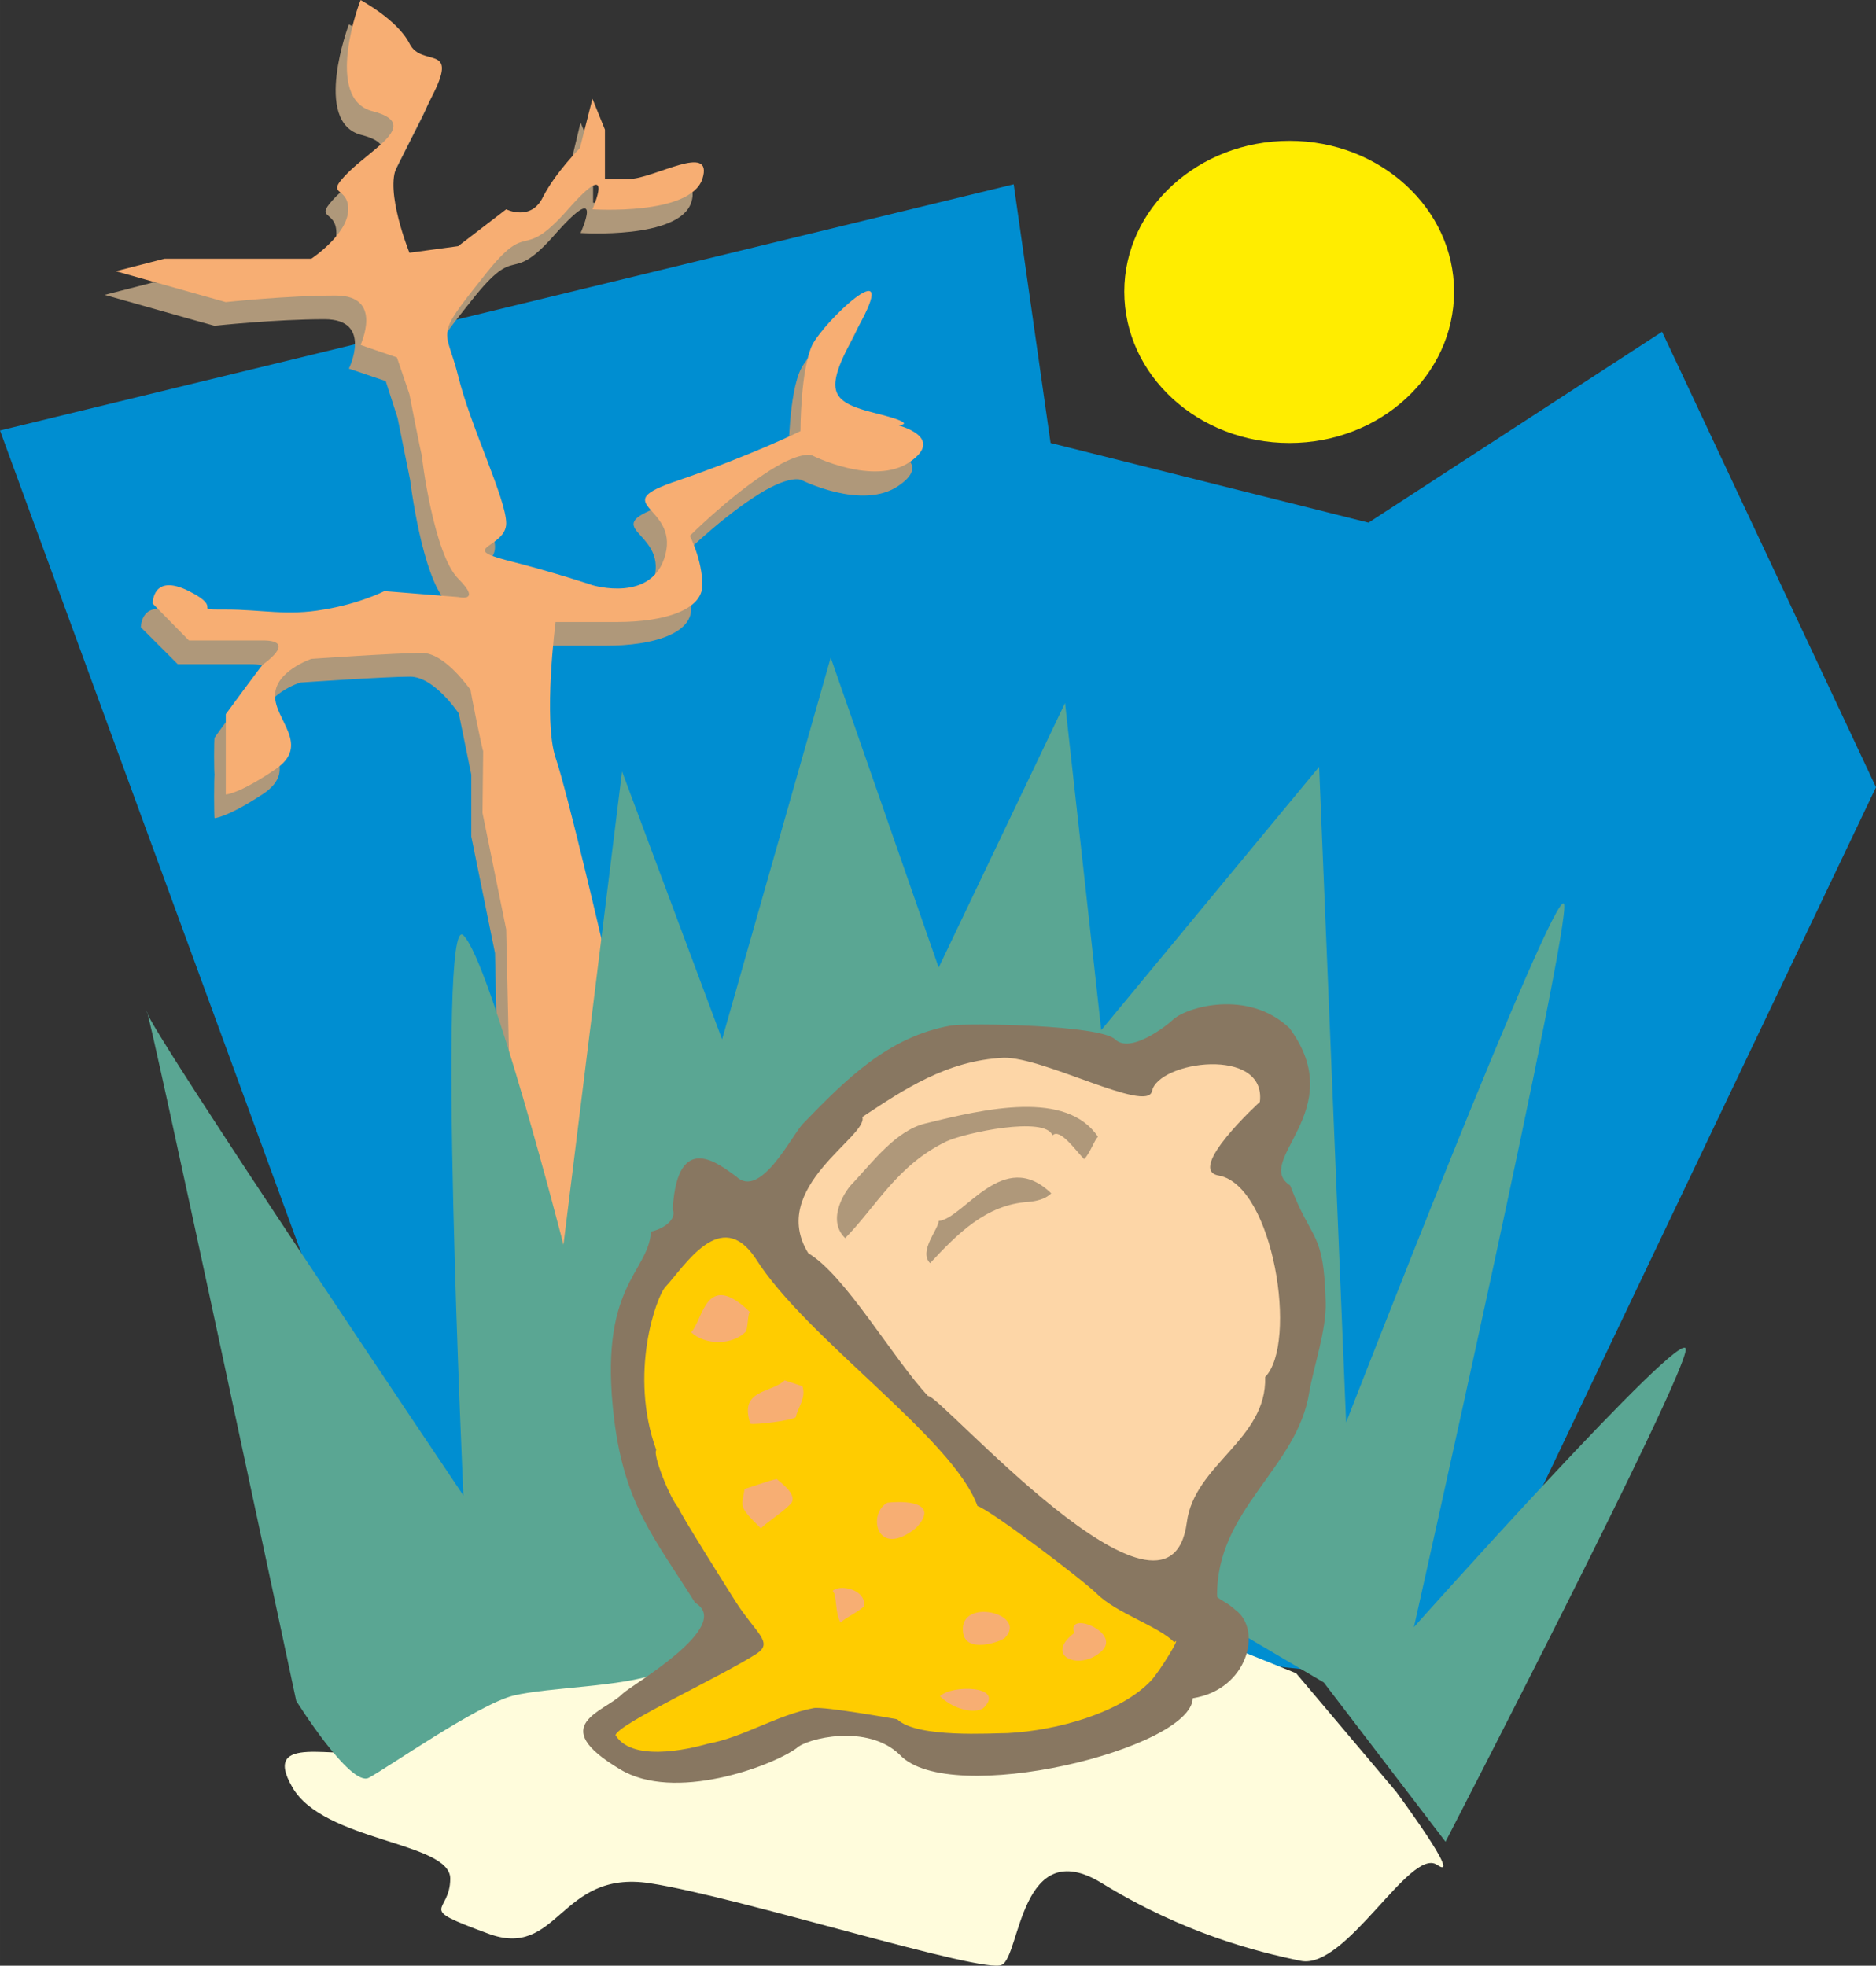 <svg xmlns="http://www.w3.org/2000/svg" width="273.6" height="286.686" viewBox="0 0 205.2 215.015"><rect x="0" y="0" width="205.2" height="215.015" fill="#333333" stroke="none"/><path d="m236.438 473.073-41.4-113.04 110.88-26.928 4.032 28.296 34.776 8.712 32.112-20.88 23.4 49.824-46.8 98.136c0 .072-112.968-12.024-112.968-12.024s-5.328-11.52-4.032-12.096z" style="fill:#008ed1" transform="translate(-195.038 -312.945)"/><path d="m249.182 417.2-2.592-12.743v-6.768l-1.368-6.696s-2.664-4.032-5.328-4.032-12.096.648-12.024.648c-.072 0-4.032 1.368-4.032 4.032 0 2.736 4.032 5.4 0 8.136-4.032 2.664-5.4 2.664-5.328 2.664-.072 0-.072-4.752 0-4.752-.072 0-.072-4.032 0-4.032-.072 0 3.96-5.4 3.96-5.4s4.032-2.664 0-2.664h-7.992l-4.032-4.032s0-3.384 4.032-1.368c3.96 2.016 0 2.016 4.032 2.016 3.96 0 6.624.72 10.656 0 4.032-.648 6.696-2.016 6.696-2.016l8.064.72s2.664.648 0-2.088c-2.736-2.664-4.032-13.392-4.032-13.392l-1.368-6.768-1.296-4.032-4.032-1.368s2.664-5.4-2.664-5.4c-5.4 0-12.096.72-12.024.72-.072 0-12.024-3.384-12.024-3.384l5.328-1.368h16.056c-.072 0 3.96-2.664 3.96-5.4 0-2.664-2.664-1.296 0-4.032 2.736-2.664 8.064-5.328 2.736-6.696-5.4-1.368-1.368-12.096-1.368-12.096s4.032 2.016 5.328 4.68c1.368 2.664 5.328.072 2.736 5.4-2.736 5.4-2.736 5.4-4.032 8.064-1.368 2.664 1.296 9.432 1.296 9.432l5.4-.648 5.256-4.104s2.736 1.368 4.032-1.296c1.368-2.736 4.032-5.4 4.032-5.4l1.296-5.4 1.368 3.384v5.4h2.664c2.664 0 9.36-4.032 8.064 0-1.368 4.032-12.096 3.312-12.096 3.312s2.736-6.048-2.664 0c-5.328 6.12-3.96.648-9.288 7.416-5.4 6.768-4.032 5.4-2.664 10.8 1.296 5.4 5.256 13.464 5.256 16.128 0 2.736-5.256 2.736 0 4.032 5.4 1.368 9.36 2.736 9.36 2.736s6.696 2.016 8.064-3.384c1.368-5.328-6.696-5.328 1.368-8.064 7.992-2.664 13.32-5.4 13.32-5.4s0-6.696 1.368-9.432c1.368-2.664 9.36-10.08 5.328-2.664-3.96 7.416-3.96 8.712 1.368 10.08 5.328 1.368 2.664 1.368 2.664 1.368s5.328 1.296 1.296 4.032c-3.96 2.736-10.656-.648-10.656-.648s-1.368-.648-5.328 2.016c-4.032 2.664-8.064 6.696-8.064 6.696s1.368 2.664 1.368 5.4c0 2.664-4.032 4.032-9.36 4.032h-6.696s-1.368 10.8 0 14.832c1.296 4.032 5.328 21.528 5.328 21.456 0 .072 4.032 36.288 5.328 38.952 1.368 2.736 6.696 20.232 4.032 20.232h-18.72z" style="fill:#af987a" transform="translate(-195.038 -312.945)"/><path d="m250.406 414.609-2.592-12.744.072-6.768c-.072 0-1.44-6.696-1.368-6.696-.072 0-2.736-4.032-5.328-4.032-2.736 0-12.096.648-12.096.648s-4.032 1.368-3.96 4.032c-.072 2.664 3.96 5.4 0 8.064-4.032 2.736-5.4 2.736-5.4 2.736v-8.784s3.96-5.4 4.032-5.4c-.072 0 3.96-2.664 0-2.664h-8.064l-3.96-4.032s-.072-3.384 3.96-1.368 0 2.016 4.032 2.016c3.96 0 6.696.72 10.728 0 3.96-.648 6.624-2.016 6.624-2.016l8.064.648s2.664.648 0-2.016-4.032-13.464-3.96-13.464c-.072 0-1.368-6.696-1.368-6.696l-1.368-4.032s-4.032-1.368-3.96-1.368c-.072 0 2.592-5.4-2.736-5.4s-12.024.72-12.024.72l-12.024-3.384 5.328-1.368h16.056s4.032-2.664 4.032-5.4c0-2.664-2.736-1.296 0-4.032 2.664-2.664 7.992-5.328 2.664-6.696-5.4-1.368-1.368-12.168-1.296-12.168-.072 0 3.96 2.088 5.328 4.752 1.296 2.664 5.328 0 2.664 5.4l-4.032 8.064c-1.368 2.664 1.368 9.432 1.368 9.432l5.328-.72 5.256-4.032s2.736 1.368 4.032-1.368c1.368-2.664 4.032-5.328 4.032-5.328l1.368-5.4 1.368 3.384v5.4h2.592c2.736 0 9.36-4.104 8.064 0-1.368 4.032-12.024 3.312-12.024 3.312s2.664-6.048-2.664 0c-5.4 6.12-4.032.648-9.288 7.416-5.4 6.768-4.104 5.4-2.736 10.8 1.296 5.4 5.256 13.464 5.256 16.128 0 2.664-5.256 2.664 0 4.032 5.4 1.368 9.432 2.736 9.432 2.736s6.624 2.016 7.992-3.384c1.368-5.4-6.624-5.4 1.368-8.064 7.992-2.736 13.392-5.4 13.392-5.4s0-6.696 1.296-9.432c1.368-2.664 9.36-10.152 5.4-2.664-4.032 7.416-4.032 8.712 1.296 10.08 5.328 1.296 2.664 1.368 2.664 1.368s5.256 1.296 1.296 4.032c-3.96 2.664-10.656-.72-10.656-.72s-1.296-.648-5.328 2.088c-4.032 2.664-8.064 6.696-8.064 6.696s1.368 2.664 1.368 5.4c0 2.664-4.032 4.032-9.36 4.032h-6.696s-1.368 10.728 0 14.832c1.368 4.032 5.4 21.456 5.4 21.456s3.96 36.288 5.328 38.952c1.296 2.736 6.696 20.232 3.96 20.232h-18.72z" style="fill:#f7ae73" transform="translate(-195.038 -312.945)"/><path d="M256.166 494.529s-4.392 1.944-9.36 3.96c-4.968 1.944-6.984 4.968-10.944 5.976-3.96 1.008-12.312-2.016-8.856 3.96 3.384 5.976 17.28 5.976 17.28 10.008 0 3.96-3.96 3.024 4.032 5.976 7.848 3.024 7.848-6.984 17.784-5.472 9.864 1.512 36.576 10.008 38.52 8.928 2.016-.936 2.016-14.4 10.944-8.928 8.928 5.472 16.848 7.488 21.744 8.496 4.968 1.008 11.952-12.456 14.904-10.512 2.952 2.016-4.464-7.992-4.464-7.992l-10.944-12.96-14.832-5.976z" style="fill:#fffcdc" transform="translate(-195.038 -312.945)"/><path d="M227.438 498.993s-16.344-76.824-16.344-75.384c0 1.512 34.632 52.92 34.632 52.92s-2.952-64.224 0-61.272c3.024 3.024 10.944 33.84 10.944 33.84l6.408-51.768 10.944 29.304 11.88-41.76 11.808 33.912 13.824-28.944 3.96 35.784 23.832-28.8 2.952 71.712s22.824-58.752 23.832-56.736c.936 1.944-16.416 79.128-16.416 79.128s29.736-33.336 29.736-30.384c0 3.024-26.28 53.856-26.28 53.856l-13.32-17.424-8.424-4.968s-8.928 7.416-12.888 7.416c-3.96 0-25.704-2.448-30.672-2.448s-16.848-2.52-20.808-1.008c-3.96 1.512-11.88 1.512-15.84 2.448-3.96 1.008-13.896 7.992-15.84 9-2.016 1.008-7.92-8.424-7.92-8.424z" style="fill:#5aa693" transform="translate(-195.038 -312.945)"/><path d="M317.006 426.633c-1.656-1.584-15.984-1.8-17.928-1.512-6.912 1.224-11.52 5.904-16.2 10.728-1.296 1.368-4.68 8.352-7.344 5.76-1.656-1.152-6.408-5.256-6.912 3.6.504 1.224-1.224 2.232-2.376 2.448-.288 4.608-5.832 5.832-4.032 20.52 1.152 9.432 4.536 13.176 8.856 20.088 4.32 2.52-7.056 9.072-7.92 9.936-1.944 2.016-8.496 3.384-.288 8.28 5.904 3.6 16.488-.288 19.296-2.304 1.08-1.08 7.776-2.736 11.304.72 5.472 5.832 31.896-.648 32.04-6.192 6.048-.936 7.632-7.488 4.68-9.648-.936-.864-1.584-1.008-2.016-1.44-.144-9.576 8.784-14.04 10.08-22.392.504-2.88 1.872-6.768 1.8-9.792-.216-7.992-1.44-6.408-3.888-12.816-4.176-2.736 6.624-8.136-.072-17.208-4.536-4.32-11.376-2.304-12.816-.864-.432.432-4.536 3.744-6.264 2.088z" style="fill:#887761" transform="translate(-195.038 -312.945)"/><path d="M333.422 463.569c.216 6.84-7.776 9.576-8.568 15.912-1.944 14.688-27.216-14.256-28.296-13.824-3.744-3.96-9.072-13.248-13.104-15.624-4.464-7.2 6.624-12.816 5.904-14.904 4.464-2.952 9.216-6.192 15.48-6.48 4.392-.072 15.624 6.048 16.2 3.672.648-3.312 12.528-4.968 11.808 1.152 0 0-8.208 7.488-4.464 8.064 5.976 1.152 8.64 18.36 5.04 22.032z" style="fill:#fdd6a7" transform="translate(-195.038 -312.945)"/><path d="M320.894 496.833c-3.312 3.456-10.152 5.4-15.624 5.688-1.728 0-9.936.576-12.096-1.512 0 0-8.064-1.44-9.144-1.224-4.104.792-7.632 3.168-11.52 3.888-.792.216-8.136 2.376-10.152-.936.432-1.296 11.448-6.336 15.48-8.928 1.8-1.224-.072-2.16-2.304-5.616-.72-1.152-6.408-10.152-6.264-10.296-.864-.864-2.88-5.832-2.448-6.336-3.024-8.352 0-16.776 1.008-17.856 2.088-2.232 6.048-8.856 9.864-3.096 5.472 8.712 21.6 19.656 24.264 27.072 1.296.36 11.232 7.848 13.032 9.576 2.16 2.16 6.696 3.528 8.496 5.328.936-.936-1.728 3.384-2.592 4.248z" style="fill:#fc0" transform="translate(-195.038 -312.945)"/><path d="M276.614 458.6c.216-.215.216-1.943.432-2.16-4.824-4.68-5.112.937-6.408 2.233 1.512 1.44 4.536 1.44 5.976-.072zm4.248 5.329c-1.44 1.44-5.04.936-3.744 4.752.504.144 4.608-.36 4.968-.72.216-1.08 1.152-2.088.72-3.384zm.648 13.536c.864-.936-.936-2.232-1.512-2.736-1.08.216-2.448.792-3.528 1.08-.216 1.944-.864 1.728 1.8 4.32.504-.576 2.16-1.584 3.24-2.664zm13.752 2.592c2.664-2.88-1.368-2.952-3.168-2.736-2.232 1.224-1.152 6.264 3.168 2.736zm-5.688 8.568c.144-1.944-2.808-2.376-3.456-1.656.504.504.216 2.376.864 3.456.504-.504 1.944-1.152 2.592-1.8zm15.408 3.455c2.52-2.663-5.112-4.463-4.608-.575.288 2.376 4.176 1.008 4.608.576zm-2.304 7.633c2.304-2.376-3.528-2.52-4.824-1.224 1.8 1.728 4.176 1.872 4.824 1.224zm12.96-6.264c1.944-2.016-4.032-4.392-3.096-1.872-3.456 2.592.792 4.248 3.096 1.872z" style="fill:#f7ae73" transform="translate(-195.038 -312.945)"/><path d="M310.166 437.145c.792-.864 2.592 1.728 3.456 2.592.648-.648 1.08-2.016 1.512-2.448-3.456-5.112-12.24-3.096-18.936-1.44-3.168.792-5.76 4.248-7.848 6.48-.72.648-3.024 3.96-.864 6.048 3.456-3.528 5.688-7.992 11.088-10.584 2.016-.936 10.8-2.808 11.592-.648z" style="fill:#af987a" transform="translate(-195.038 -312.945)"/><path d="M307.502 444.417c.864-.072 1.872-.288 2.52-.936-5.256-5.112-9.504 2.736-12.312 3.024 0 .864-2.232 3.312-.936 4.608 2.952-3.168 6.12-6.408 10.728-6.696z" style="fill:#af987a" transform="translate(-195.038 -312.945)"/><path d="M336.086 328.353c9.936 0 18 7.416 18 16.488 0 9.144-8.064 16.56-18 16.56-10.008 0-18.072-7.416-18.072-16.56 0-9.072 8.064-16.488 18.072-16.488z" style="fill:#ffed00" transform="translate(-195.038 -312.945)"/></svg>
